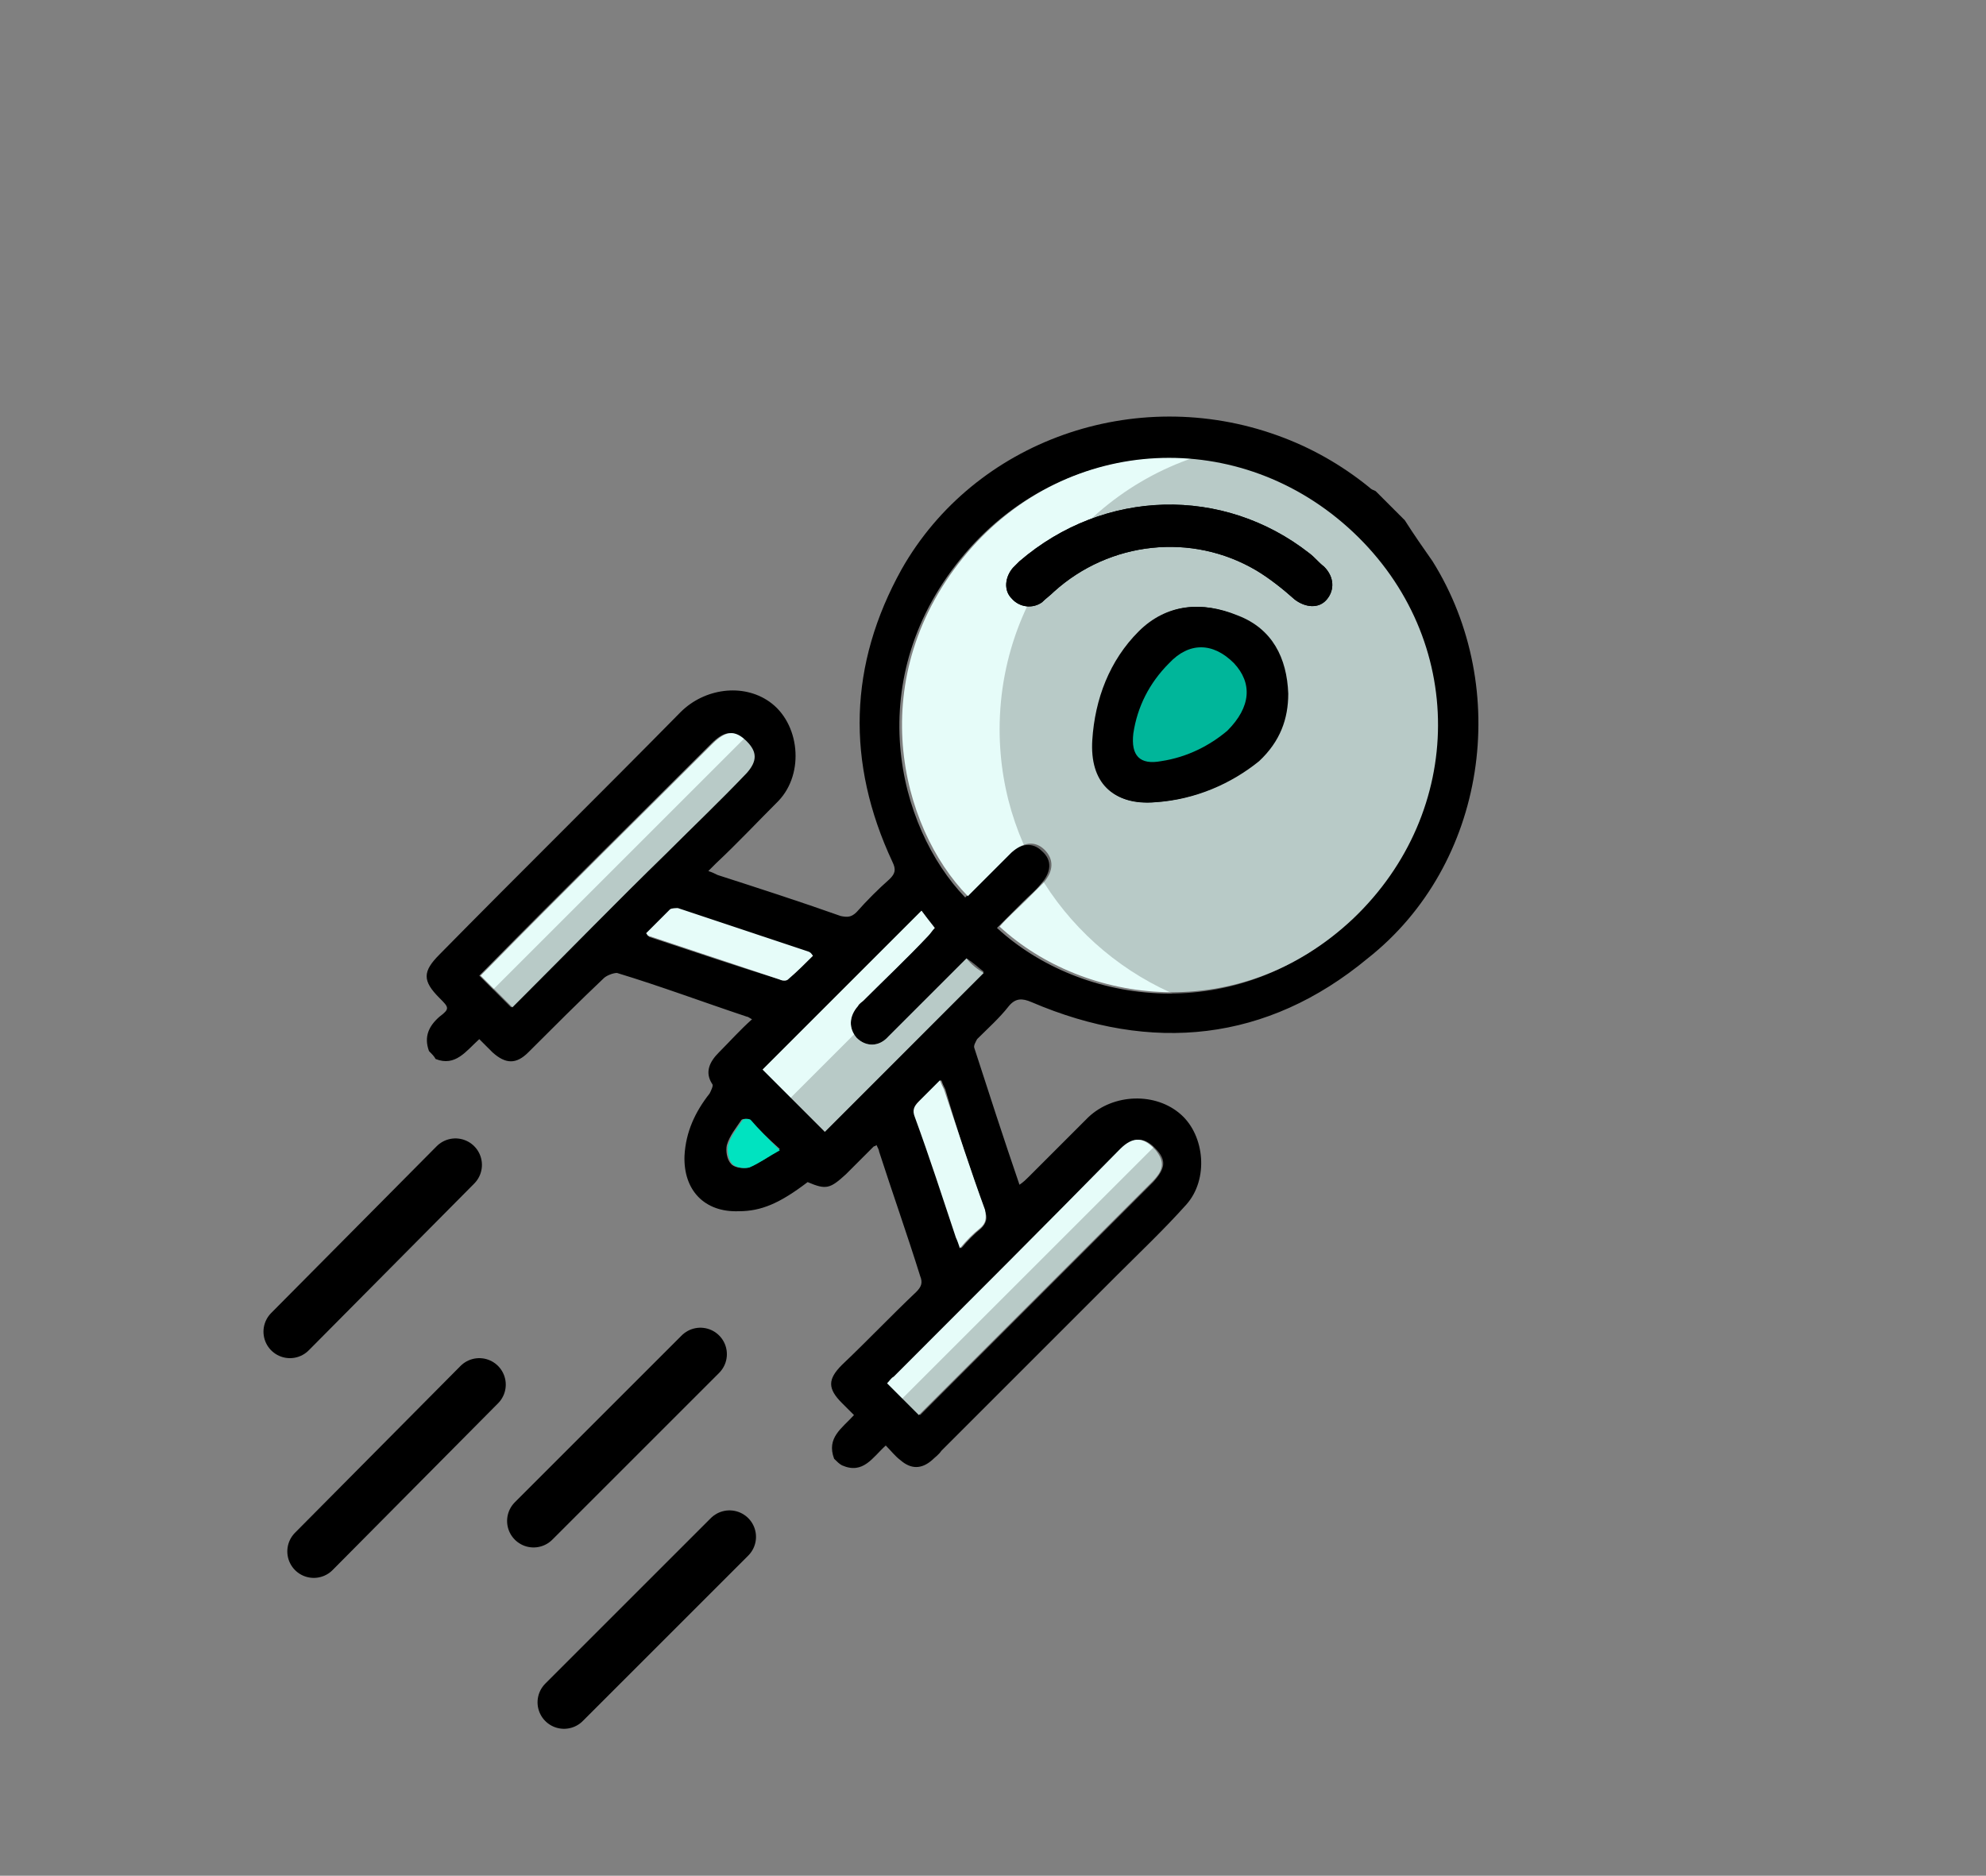 <svg xmlns="http://www.w3.org/2000/svg" xmlns:xlink="http://www.w3.org/1999/xlink" id="Ebene_1" x="0px" y="0px" viewBox="0 0 150 141.7" style="enable-background:new 0 0 150 141.7;" xml:space="preserve"><rect x="0" y="0" width="150" height="141.7" fill="#808080" stroke="none"/><style type="text/css">	.st0{fill:#FFFFFF;stroke:#000000;stroke-miterlimit:10;}	.st1{fill:#445762;}	.st2{fill:#00E3C0;}	.st3{fill:none;stroke:#000000;stroke-width:4;stroke-linecap:round;stroke-miterlimit:10;}	.st4{fill:#E6FCF9;}	.st5{opacity:0.3;fill:#FFFFFF;}	.st6{opacity:0.2;fill:#FFFFFF;}	.st7{opacity:0.2;}</style><path class="st0" d="M93.5,46.5c-2.7-1.1-5.3-0.9-7.4,1.2c-2.2,2.2-3.3,5.1-3.5,8.2c-0.2,3.2,1.5,5,4.7,4.7c3-0.2,5.7-1.4,7.8-3.1 c1.6-1.5,2.2-3.2,2.2-5.1C97.2,49.7,96.1,47.5,93.5,46.5z M92.7,55.2c-1.3,1.1-3,2-5,2.3c-1.6,0.3-2.3-0.4-2.1-2.1 c0.3-2,1.2-3.8,2.7-5.3c1.5-1.6,3.3-1.6,4.9,0C94.6,51.6,94.5,53.4,92.7,55.2z"></path><path class="st0" d="M100,42.9c0.7,0.7,0.8,1.7,0.1,2.4c-0.6,0.7-1.6,0.6-2.4,0c-0.9-0.8-1.9-1.6-2.9-2.2 c-4.9-2.9-11.1-2.2-15.3,1.6c-0.3,0.3-0.6,0.5-0.9,0.8C78,46,77,45.9,76.4,45.2c-0.6-0.6-0.5-1.6,0.1-2.3c0.2-0.2,0.4-0.4,0.5-0.5 c6.4-5.5,15.4-5.7,21.9-0.6C99.3,42.2,99.7,42.5,100,42.9z"></path><g>	<path d="M108.2,42.4c-0.7-1-1.4-2-2.1-3.1c-0.7-0.7-1.5-1.5-2.2-2.2c-0.2-0.1-0.3-0.1-0.5-0.3c-2.1-1.7-4.4-3-6.9-3.9  C85.7,29,73.6,33.3,68.1,43c-4,7.2-4.2,14.6-0.7,22.1c0.3,0.6,0.2,0.9-0.2,1.3c-0.9,0.8-1.7,1.6-2.5,2.5c-0.4,0.4-0.7,0.4-1.2,0.3  c-3.1-1.1-6.2-2.1-9.3-3.1c-0.2-0.1-0.4-0.2-0.7-0.3l0.6-0.6c1.6-1.5,3.1-3.1,4.7-4.7c2-2.1,1.6-5.9-0.7-7.5c-2-1.4-4.9-1-6.7,0.8  C45.3,60,39.2,66,33.2,72.1c-1.3,1.3-1.3,2,0,3.3c0.7,0.7,0.8,0.8,0,1.4c-0.8,0.7-1.2,1.5-0.8,2.6c0.2,0.2,0.4,0.4,0.5,0.6  c1.5,0.6,2.3-0.6,3.3-1.5c0.3,0.3,0.7,0.7,1,1c1,0.9,1.8,0.9,2.7,0c1.9-1.9,3.8-3.8,5.7-5.6c0.2-0.2,0.7-0.4,1-0.4  c3.3,1,6.5,2.2,9.8,3.3c0.1,0,0.2,0.1,0.4,0.2c-0.9,0.8-1.7,1.7-2.5,2.5c-0.7,0.7-1.1,1.5-0.5,2.4c0.1,0.1-0.1,0.5-0.2,0.7  c-1.1,1.4-1.8,2.9-1.9,4.7c-0.1,2.6,1.5,4.3,4.1,4.2c1.7,0,3.1-0.6,5.2-2.2c1.4,0.6,1.7,0.5,2.9-0.6c0.7-0.7,1.4-1.4,2.1-2.1  c0,0,0.1,0,0.2-0.1c0.1,0.2,0.2,0.4,0.2,0.5c1,3.1,2.1,6.2,3.1,9.4c0.2,0.5,0.1,0.8-0.3,1.2c-1.9,1.8-3.7,3.7-5.6,5.5  c-1.1,1.1-1.1,1.8,0,2.9c0.3,0.3,0.5,0.5,0.9,0.9c-0.9,1-2.1,1.7-1.5,3.3c0.2,0.2,0.4,0.4,0.6,0.5c1.6,0.7,2.3-0.6,3.3-1.5  c0.4,0.4,0.7,0.8,1.1,1.1c0.8,0.7,1.6,0.7,2.4,0c0.2-0.2,0.5-0.4,0.7-0.7c4.4-4.4,8.9-8.9,13.3-13.3c1.7-1.7,3.5-3.4,5.2-5.3  c1.7-1.9,1.4-5.2-0.4-6.8c-1.9-1.7-5.1-1.6-7,0.2c-1.5,1.5-3,3-4.5,4.5c-0.2,0.2-0.4,0.4-0.7,0.6c-1.2-3.5-2.3-6.9-3.4-10.3  c-0.1-0.2,0.1-0.5,0.2-0.7c0.8-0.8,1.7-1.6,2.4-2.5c0.5-0.6,1-0.6,1.7-0.3c9.1,3.9,17.8,3,25.4-3.3C112.3,65.3,114.2,52,108.2,42.4  z M39.3,75.4c-0.2,0.2-0.4,0.4-0.7,0.7c-0.8-0.8-1.6-1.6-2.4-2.4c0.2-0.2,0.4-0.4,0.6-0.6c5.6-5.7,11.3-11.3,16.9-16.9  c1-1,1.7-1.1,2.6-0.2c0.8,0.8,0.8,1.5,0,2.4c-2,2.1-4.1,4.1-6.1,6.1C46.6,68.1,43,71.8,39.3,75.4z M49.1,70.8  c-0.1,0-0.1-0.1-0.2-0.2c0.6-0.6,1.2-1.2,1.8-1.8c0.1-0.1,0.5-0.1,0.6-0.1c3.3,1.1,6.6,2.2,9.9,3.3c0,0,0.1,0.1,0.2,0.2  c-0.6,0.6-1.2,1.2-1.9,1.8c-0.1,0.1-0.4,0.1-0.6,0C55.7,73,52.4,71.9,49.1,70.8z M56.5,88.2c-0.4,0.1-1.1,0-1.3-0.3  c-0.3-0.3-0.4-1-0.3-1.4c0.2-0.7,0.7-1.3,1.1-1.9c0.1-0.1,0.5-0.1,0.6,0c0.7,0.7,1.4,1.4,2.3,2.2C58,87.4,57.3,87.9,56.5,88.2z   M84.7,86.8c1-1,1.8-0.9,2.7,0.1c0.7,0.8,0.6,1.4-0.3,2.4l-16.9,16.9c-0.2,0.2-0.4,0.4-0.7,0.7c-0.8-0.8-1.6-1.6-2.4-2.4  c0.2-0.2,0.3-0.4,0.5-0.5C73.2,98.3,79,92.6,84.7,86.8z M74.4,91.5c0.2,0.5,0.1,0.9-0.3,1.3c-0.5,0.4-1,0.9-1.5,1.5  c-0.1-0.3-0.2-0.6-0.3-0.8c-1-3-2-6.1-3.1-9.1c-0.2-0.5-0.1-0.8,0.3-1.2c0.5-0.5,1-1,1.6-1.6c0.1,0.3,0.2,0.5,0.3,0.7  C72.3,85.4,73.3,88.4,74.4,91.5z M62.3,85.5c-1.6-1.6-3.1-3.1-4.7-4.7c4-4,8-8,12-12c0.3,0.4,0.6,0.8,1,1.3  c-0.2,0.2-0.3,0.4-0.5,0.6c-1.6,1.7-3.3,3.3-4.9,4.9c-0.1,0.1-0.3,0.2-0.4,0.4c-0.7,0.8-0.7,1.7-0.1,2.4c0.7,0.7,1.7,0.7,2.4-0.1  c1.2-1.2,2.4-2.4,3.7-3.7c0.7-0.7,1.4-1.4,2.2-2.2c0.5,0.3,0.9,0.7,1.3,1C70.3,77.5,66.3,81.5,62.3,85.5z M102,69.5  c-8.6,8.1-20.3,6.5-26.7,0.6c0.7-0.7,1.4-1.4,2-2c0.4-0.4,0.9-0.8,1.3-1.3c0.8-0.9,0.9-1.8,0.1-2.5c-0.7-0.7-1.6-0.6-2.5,0.2  c-0.9,0.9-1.8,1.8-2.7,2.7c-0.2,0.2-0.4,0.4-0.6,0.6c-5.1-5.3-8-16.6,0-26c7.6-8.9,20.7-9.6,29.1-1.5  C110.8,48.3,110.7,61.3,102,69.5z"></path>	<path class="st4" d="M87,89.3l-16.9,16.9c-0.2,0.2-0.4,0.4-0.7,0.7c-0.8-0.8-1.6-1.6-2.4-2.4c0.2-0.2,0.3-0.4,0.5-0.5  c5.7-5.7,11.4-11.4,17.1-17.2c1-1,1.8-0.9,2.7,0.1C88,87.8,87.9,88.4,87,89.3z"></path>	<path class="st4" d="M74,92.8c-0.5,0.4-1,0.9-1.5,1.5c-0.1-0.3-0.2-0.6-0.3-0.8c-1-3-2-6.1-3.1-9.1c-0.2-0.5-0.1-0.8,0.3-1.2  c0.5-0.5,1-1,1.6-1.6c0.1,0.3,0.2,0.5,0.3,0.7c1,3,2,6.1,3.1,9.1C74.5,92,74.5,92.4,74,92.8z"></path>	<path class="st4" d="M74.3,73.5c-4,4-8,8-12,12c-1.6-1.6-3.1-3.1-4.7-4.7c4-4,8-8,12-12c0.3,0.4,0.6,0.8,1,1.3  c-0.2,0.2-0.3,0.4-0.5,0.6c-1.6,1.7-3.3,3.3-4.9,4.9c-0.1,0.1-0.3,0.2-0.4,0.4c-0.7,0.8-0.7,1.7-0.1,2.4c0.7,0.7,1.7,0.7,2.4-0.1  c1.2-1.2,2.4-2.4,3.7-3.7c0.7-0.7,1.4-1.4,2.2-2.2C73.4,72.9,73.8,73.2,74.3,73.5z"></path>	<path class="st2" d="M58.9,86.9c-0.9,0.5-1.6,1-2.3,1.3c-0.4,0.1-1.1,0-1.3-0.3c-0.3-0.3-0.4-1-0.3-1.4c0.2-0.7,0.7-1.3,1.1-1.9  c0.1-0.1,0.5-0.1,0.6,0C57.3,85.3,58,86,58.9,86.9z"></path>	<path class="st4" d="M61.4,72.2c-0.6,0.6-1.2,1.2-1.9,1.8c-0.1,0.1-0.4,0.1-0.6,0c-3.3-1.1-6.6-2.2-9.9-3.3c-0.1,0-0.1-0.1-0.2-0.2  c0.6-0.6,1.2-1.2,1.8-1.8c0.1-0.1,0.5-0.1,0.6-0.1c3.3,1.1,6.6,2.2,9.9,3.3C61.3,72,61.3,72.1,61.4,72.2z"></path>	<path class="st4" d="M56.4,58.4c-2,2.1-4.1,4.1-6.1,6.1c-3.7,3.6-7.3,7.3-10.9,10.9c-0.2,0.2-0.4,0.4-0.7,0.7  c-0.8-0.8-1.6-1.6-2.4-2.4c0.2-0.2,0.4-0.4,0.6-0.6c5.6-5.7,11.3-11.3,16.9-16.9c1-1,1.7-1.1,2.6-0.2  C57.2,56.8,57.2,57.5,56.4,58.4z"></path>	<path class="st4" d="M102.2,40.2c-8.5-8-21.5-7.4-29.1,1.5c-8,9.4-5.1,20.8,0,26c0.2-0.2,0.4-0.4,0.6-0.6c0.9-0.9,1.8-1.8,2.7-2.7  c0.9-0.8,1.8-0.9,2.5-0.2c0.7,0.7,0.7,1.6-0.1,2.5c-0.4,0.4-0.8,0.8-1.3,1.3c-0.7,0.7-1.4,1.3-2,2c6.4,5.9,18.1,7.5,26.7-0.6  C110.7,61.3,110.8,48.3,102.2,40.2z M95,57.5c-2.1,1.7-4.8,2.9-7.8,3.1c-3.2,0.2-4.9-1.5-4.7-4.7c0.2-3.1,1.3-6,3.5-8.2  c2.1-2.1,4.8-2.3,7.4-1.2c2.6,1.1,3.7,3.2,3.7,5.9C97.3,54.3,96.6,56,95,57.5z M100.2,45.3c-0.6,0.7-1.6,0.6-2.4,0  c-0.9-0.8-1.9-1.6-2.9-2.2c-4.9-2.9-11.1-2.2-15.3,1.6c-0.3,0.3-0.6,0.5-0.9,0.8C78,46,77,45.9,76.4,45.2c-0.6-0.6-0.5-1.6,0.1-2.3  c0.2-0.2,0.4-0.4,0.5-0.5c6.4-5.5,15.4-5.7,21.9-0.6c0.4,0.3,0.7,0.7,1.1,1C100.8,43.6,100.8,44.6,100.2,45.3z"></path>	<path d="M93.5,46.5c-2.7-1.1-5.3-0.9-7.4,1.2c-2.2,2.2-3.3,5.1-3.5,8.2c-0.2,3.2,1.5,5,4.7,4.7c3-0.2,5.7-1.4,7.8-3.1  c1.6-1.5,2.2-3.2,2.2-5.1C97.2,49.7,96.1,47.5,93.5,46.5z M92.7,55.2c-1.3,1.1-3,2-5,2.3c-1.6,0.3-2.3-0.4-2.1-2.1  c0.3-2,1.2-3.8,2.7-5.3c1.5-1.6,3.3-1.6,4.9,0C94.6,51.6,94.5,53.4,92.7,55.2z"></path>	<path class="st2" d="M92.7,55.2c-1.3,1.1-3,2-5,2.3c-1.6,0.3-2.3-0.4-2.1-2.1c0.3-2,1.2-3.8,2.7-5.3c1.5-1.6,3.3-1.6,4.9,0  C94.6,51.6,94.5,53.4,92.7,55.2z"></path>	<path d="M100.2,45.3c-0.6,0.7-1.6,0.6-2.4,0c-0.9-0.8-1.9-1.6-2.9-2.2c-4.9-2.9-11.1-2.2-15.3,1.6c-0.3,0.3-0.6,0.5-0.9,0.8  C78,46,77,45.9,76.4,45.2c-0.6-0.6-0.5-1.6,0.1-2.3c0.2-0.2,0.4-0.4,0.5-0.5c6.4-5.5,15.4-5.7,21.9-0.6c0.4,0.3,0.7,0.7,1.1,1  C100.8,43.6,100.8,44.6,100.2,45.3z"></path></g><line class="st3" x1="36.2" y1="104.6" x2="23.7" y2="117.2"></line><line class="st3" x1="52.9" y1="102.3" x2="40.3" y2="114.9"></line><line class="st3" x1="55.1" y1="116.1" x2="42.6" y2="128.6"></line><line class="st3" x1="34.4" y1="88" x2="21.9" y2="100.6"></line><g class="st7">	<path d="M109.9,47.7c-3.7-5.7-7.3-12.2-14.1-14c-0.2-0.1-0.4-0.1-0.6-0.2c-11.1,1-19.7,10.3-19.7,21.6c0,9.8,6.5,18,15.3,20.8  c0.6-0.3,1.4-0.5,2.3-0.5c5.7,0,9.8-5.9,12.9-10c1.4-1.9,2.8-4,3.8-6.2c-0.2-0.5-0.3-1-0.3-1.7C109.6,54.3,110,51,109.9,47.7z"></path>	<path d="M39,78.5l20.1-20.1c-0.3-0.9-0.3-1.8-0.2-2.7l-1.3-1.3L36.1,75.9C37.5,76.3,38.5,77.3,39,78.5z"></path>	<rect x="57.3" y="76.2" transform="matrix(0.707 -0.707 0.707 0.707 -35.571 70.473)" width="19.9" height="3.9"></rect>	<path d="M89.3,87.9l-1.7-1.7l-21,21l2.7,2.7l20.1-20.1C89.2,89.2,89.2,88.5,89.3,87.9z"></path></g></svg>